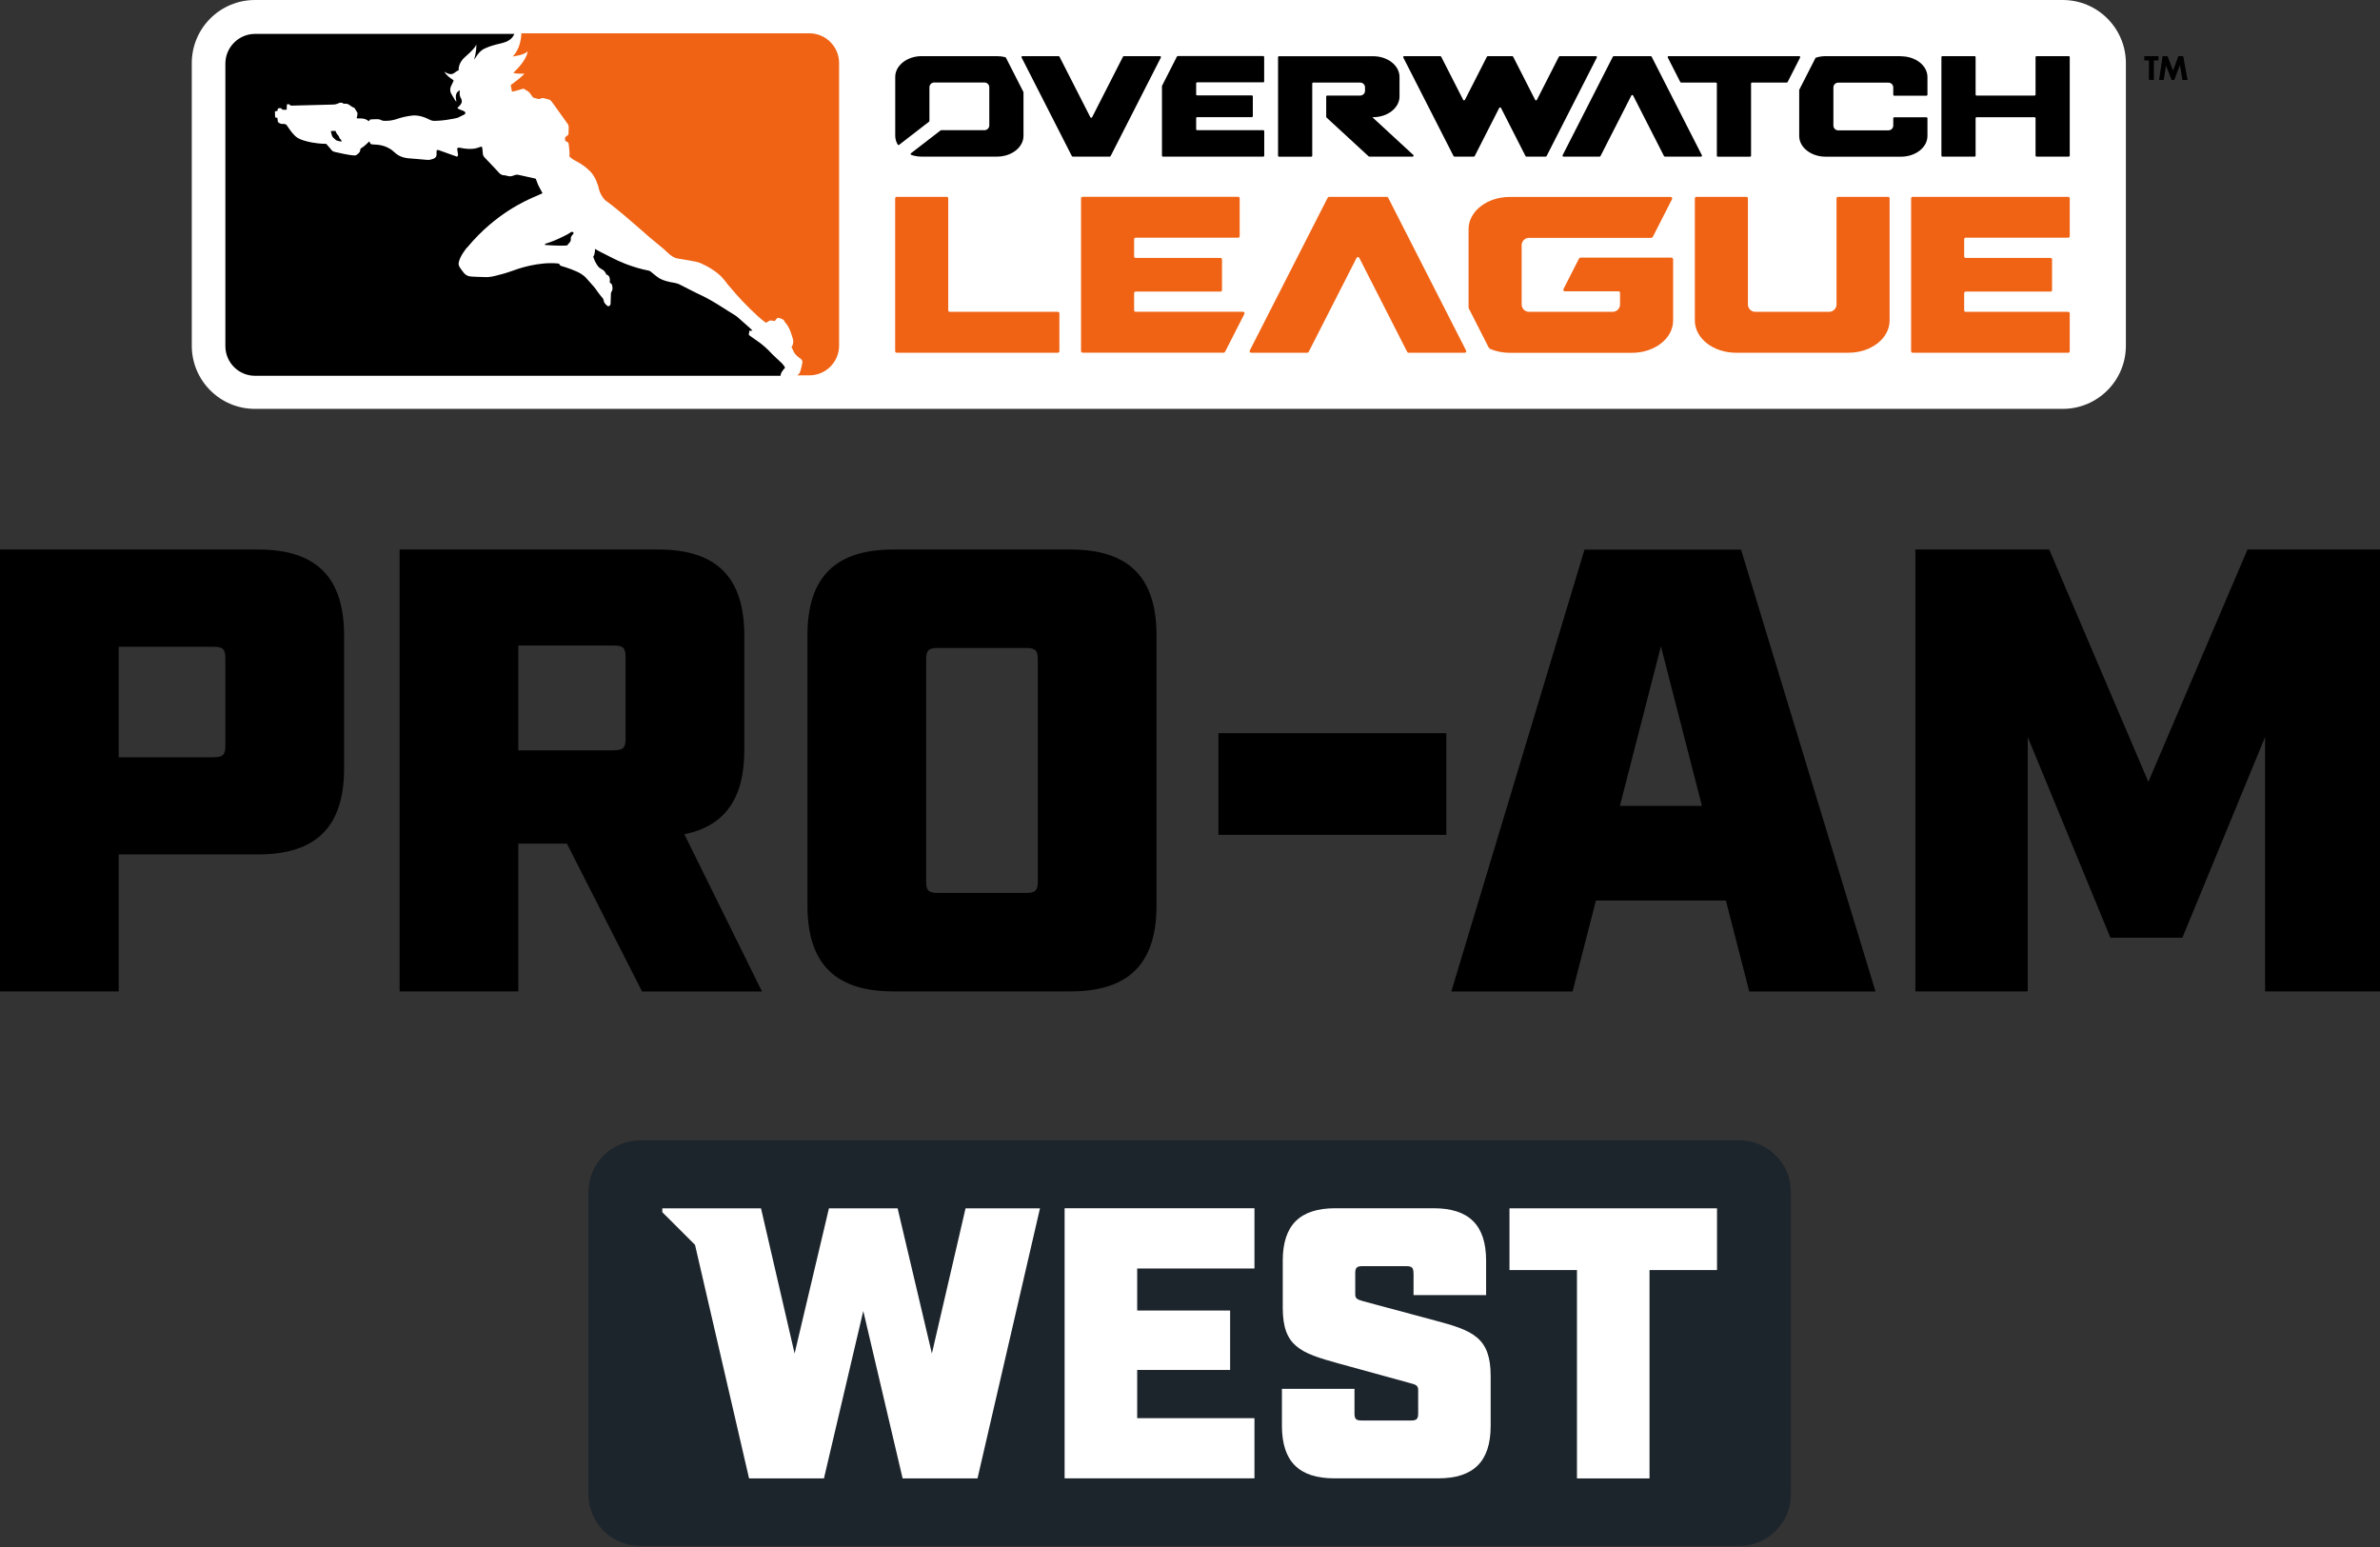 <svg width="1000" height="650" viewBox="0 0 1000 650" fill="none" xmlns="http://www.w3.org/2000/svg">
<rect x="0" y="0" width="1000" height="650" fill="#333333" stroke="none"/>
<g clip-path="url(#clip0_2307_9087)">
<path d="M866.692 0H107.117C92.462 0 80.581 11.881 80.581 26.536V145.259C80.581 159.914 92.462 171.795 107.117 171.795H866.692C881.347 171.795 893.228 159.914 893.228 145.259V26.536C893.228 11.881 881.347 0 866.692 0Z" fill="white"/>
<path d="M900.976 25.376H902.92V33.562H904.991V25.376H906.904V23.588H900.976V25.376ZM917.38 23.588H915.279L913.052 29.673L910.731 23.588H908.66L907.186 33.594H909.131L910.072 27.477L912.424 33.594H913.554L915.938 27.289L917.004 33.594H919.137L917.318 23.588H917.38Z" fill="black"/>
<path d="M855.275 23.996V39.742C855.275 39.961 855.086 40.15 854.867 40.15H830.495C830.275 40.15 830.087 39.961 830.087 39.742V23.996C830.087 23.776 829.899 23.588 829.679 23.588H816.129C815.909 23.588 815.721 23.776 815.721 23.996V65.4C815.721 65.619 815.909 65.807 816.129 65.807H829.679C829.899 65.807 830.087 65.619 830.087 65.4V49.654C830.087 49.434 830.275 49.246 830.495 49.246H854.867C855.086 49.246 855.275 49.434 855.275 49.654V65.4C855.275 65.619 855.463 65.807 855.682 65.807H869.233C869.452 65.807 869.64 65.619 869.64 65.4V23.996C869.64 23.776 869.452 23.588 869.233 23.588H855.682C855.463 23.588 855.275 23.776 855.275 23.996Z" fill="black"/>
<path d="M531.163 34.253V23.964C531.163 23.745 530.975 23.557 530.755 23.557H494.841C494.841 23.557 494.558 23.651 494.495 23.776L488.254 36.041C488.254 36.041 488.222 36.166 488.222 36.229V65.4C488.222 65.619 488.41 65.808 488.63 65.808H530.787C531.006 65.808 531.195 65.619 531.195 65.4V55.111C531.195 54.892 531.006 54.704 530.787 54.704H502.996C502.776 54.704 502.588 54.516 502.588 54.296V49.622C502.588 49.403 502.776 49.215 502.996 49.215H525.988C526.207 49.215 526.395 49.026 526.395 48.807V40.495C526.395 40.275 526.207 40.087 525.988 40.087H502.996C502.776 40.087 502.588 39.899 502.588 39.679V35.005C502.588 34.786 502.776 34.598 502.996 34.598H530.787C531.006 34.598 531.195 34.41 531.195 34.19L531.163 34.253Z" fill="black"/>
<path d="M693.642 23.588H678.022C678.022 23.588 677.739 23.682 677.677 23.808L656.567 65.211C656.441 65.494 656.63 65.807 656.912 65.807H672.125C672.125 65.807 672.407 65.713 672.47 65.588L685.456 40.118C685.612 39.836 686.02 39.836 686.177 40.118L699.163 65.588C699.163 65.588 699.382 65.807 699.508 65.807H714.721C715.034 65.807 715.223 65.494 715.066 65.211L693.956 23.808C693.956 23.808 693.736 23.588 693.611 23.588H693.642Z" fill="black"/>
<path d="M654.998 23.808L645.745 41.969C645.588 42.251 645.18 42.251 645.024 41.969L635.77 23.808C635.77 23.808 635.551 23.588 635.425 23.588H625.106C625.106 23.588 624.823 23.682 624.761 23.808L615.508 41.969C615.351 42.251 614.943 42.251 614.786 41.969L605.533 23.808C605.533 23.808 605.313 23.588 605.188 23.588H589.975C589.661 23.588 589.473 23.902 589.63 24.184L610.74 65.588C610.74 65.588 610.959 65.807 611.085 65.807H619.272C619.272 65.807 619.554 65.713 619.617 65.588L629.936 45.325C630.093 45.043 630.501 45.043 630.658 45.325L640.977 65.588C640.977 65.588 641.197 65.807 641.322 65.807H649.478C649.478 65.807 649.76 65.713 649.823 65.588L670.932 24.184C671.058 23.902 670.87 23.588 670.587 23.588H655.375C655.375 23.588 655.092 23.682 655.03 23.808H654.998Z" fill="black"/>
<path d="M798.752 23.588H767.134C765.691 23.588 764.311 23.808 763.025 24.215C762.931 24.247 762.837 24.309 762.774 24.435L755.999 37.703C755.999 37.703 755.968 37.828 755.968 37.891V57.119C755.968 61.949 760.955 65.839 767.103 65.839H798.721C804.868 65.839 809.856 61.918 809.856 57.119V49.685C809.856 49.465 809.667 49.277 809.448 49.277H795.898C795.678 49.277 795.49 49.465 795.49 49.685V52.759C795.49 53.857 794.58 54.766 793.482 54.766H772.341C771.243 54.766 770.334 53.857 770.334 52.759V36.73C770.334 35.633 771.243 34.723 772.341 34.723H793.482C794.58 34.723 795.49 35.633 795.49 36.73V39.804C795.49 40.024 795.678 40.212 795.898 40.212H809.448C809.667 40.212 809.856 40.024 809.856 39.804V32.371C809.856 27.54 804.868 23.651 798.721 23.651L798.752 23.588Z" fill="black"/>
<path d="M755.968 23.588H701.107C700.794 23.588 700.606 23.902 700.762 24.184L706.001 34.472C706.001 34.472 706.22 34.692 706.346 34.692H720.963C721.182 34.692 721.37 34.88 721.37 35.099V65.431C721.37 65.651 721.559 65.839 721.778 65.839H735.328C735.548 65.839 735.736 65.651 735.736 65.431V35.099C735.736 34.88 735.924 34.692 736.144 34.692H750.761C750.761 34.692 751.043 34.598 751.106 34.472L756.344 24.184C756.47 23.902 756.281 23.588 755.999 23.588H755.968Z" fill="black"/>
<path d="M466.642 65.588L487.751 24.184C487.877 23.902 487.689 23.588 487.406 23.588H472.194C472.194 23.588 471.911 23.682 471.849 23.808L458.863 49.277C458.706 49.559 458.298 49.559 458.141 49.277L445.156 23.808C445.156 23.808 444.936 23.588 444.81 23.588H429.598C429.284 23.588 429.096 23.902 429.253 24.184L450.362 65.588C450.362 65.588 450.582 65.807 450.707 65.807H466.328C466.328 65.807 466.61 65.713 466.673 65.588H466.642Z" fill="black"/>
<path d="M422.666 24.247C422.666 24.247 422.509 24.058 422.415 24.027C421.317 23.745 420.125 23.588 418.902 23.588H387.284C381.136 23.588 376.149 27.509 376.149 32.308V57.056C376.149 58.373 376.525 59.597 377.184 60.726C377.309 60.946 377.592 61.008 377.78 60.852L390.358 51.128C390.358 51.128 390.515 50.94 390.515 50.814V36.668C390.515 35.57 391.424 34.66 392.522 34.66H413.663C414.761 34.66 415.671 35.57 415.671 36.668V52.696C415.671 53.794 414.761 54.704 413.663 54.704H395.439C395.439 54.704 395.251 54.704 395.188 54.798L382.767 64.396C382.516 64.584 382.579 64.992 382.893 65.086C384.242 65.556 385.747 65.807 387.284 65.807H418.902C425.05 65.807 430.037 61.887 430.037 57.087V38.832C430.037 38.832 430.037 38.707 430.005 38.644L422.666 24.247Z" fill="black"/>
<path d="M571.532 40.149H557.636C557.417 40.149 557.229 40.338 557.229 40.557V48.995C557.229 49.152 557.291 49.34 557.417 49.434L575.076 65.713C575.076 65.713 575.233 65.807 575.358 65.807H593.551C593.928 65.807 594.084 65.368 593.833 65.117L576.613 49.246H576.895C583.043 49.246 588.031 45.325 588.031 40.526V32.339C588.031 27.509 583.043 23.619 576.895 23.619H537.405C537.185 23.619 536.997 23.807 536.997 24.027V65.431C536.997 65.65 537.185 65.839 537.405 65.839H550.955C551.175 65.839 551.363 65.65 551.363 65.431V35.099C551.363 34.88 551.551 34.692 551.771 34.692H571.532C572.63 34.692 573.539 35.601 573.539 36.699V38.142C573.539 39.24 572.63 40.149 571.532 40.149Z" fill="black"/>
<path d="M869.64 99.276V83.342C869.64 82.997 869.358 82.715 869.013 82.715H803.614C803.269 82.715 802.986 82.997 802.986 83.342V147.581C802.986 147.926 803.269 148.208 803.614 148.208H869.013C869.358 148.208 869.64 147.926 869.64 147.581V131.647C869.64 131.302 869.358 131.019 869.013 131.019H825.915C825.57 131.019 825.288 130.737 825.288 130.392V123.146C825.288 122.801 825.57 122.519 825.915 122.519H861.579C861.924 122.519 862.207 122.237 862.207 121.892V109C862.207 108.655 861.924 108.373 861.579 108.373H825.915C825.57 108.373 825.288 108.09 825.288 107.745V100.5C825.288 100.155 825.57 99.872 825.915 99.872H869.013C869.358 99.872 869.64 99.59 869.64 99.245V99.276Z" fill="#F06314"/>
<path d="M771.651 83.342V127.914C771.651 129.639 770.24 131.019 768.546 131.019H737.524C735.799 131.019 734.419 129.608 734.419 127.914V83.342C734.419 82.997 734.137 82.715 733.792 82.715H712.745C712.399 82.715 712.117 82.997 712.117 83.342V134.658C712.117 142.155 719.865 148.208 729.4 148.208H776.67C786.205 148.208 793.953 142.155 793.953 134.658V83.342C793.953 82.997 793.67 82.715 793.325 82.715H772.278C771.933 82.715 771.651 82.997 771.651 83.342Z" fill="#F06314"/>
<path d="M397.792 82.715H376.745C376.4 82.715 376.118 82.997 376.118 83.342V147.581C376.118 147.926 376.4 148.208 376.745 148.208H444.497C444.842 148.208 445.124 147.926 445.124 147.581V131.647C445.124 131.302 444.842 131.019 444.497 131.019H399.047C398.702 131.019 398.419 130.737 398.419 130.392V83.342C398.419 82.997 398.137 82.715 397.792 82.715Z" fill="#F06314"/>
<path d="M583.232 83.06C583.137 82.84 582.918 82.715 582.667 82.715H558.42C558.201 82.715 557.981 82.84 557.856 83.06L525.109 147.299C524.89 147.707 525.203 148.208 525.674 148.208H549.293C549.512 148.208 549.732 148.083 549.857 147.863L569.995 108.341C570.12 108.122 570.34 107.996 570.559 107.996C570.779 107.996 570.999 108.122 571.124 108.341L591.261 147.863C591.355 148.083 591.575 148.208 591.826 148.208H615.445C615.916 148.208 616.198 147.707 616.01 147.299L583.263 83.06H583.232Z" fill="#F06314"/>
<path d="M702.362 108.247H664.032L663.468 108.592L656.912 121.484C656.692 121.892 657.006 122.394 657.477 122.394H680.06C680.406 122.394 680.688 122.676 680.688 123.021V127.914C680.688 129.639 679.276 131.019 677.583 131.019H642.452C640.727 131.019 639.347 129.608 639.347 127.914V103.04C639.347 101.315 640.758 99.935 642.452 99.935H693.862C694.05 99.81 694.207 99.716 694.426 99.59L702.55 83.656C702.77 83.248 702.456 82.746 701.986 82.746H634.328C624.792 82.746 617.045 88.8 617.045 96.296V129.012C617.045 129.263 617.108 129.545 617.233 129.765L625.42 145.856C625.608 146.201 625.89 146.514 626.267 146.671C628.682 147.675 631.411 148.24 634.328 148.24H685.707C695.242 148.24 702.99 142.186 702.99 134.689V108.937C702.99 108.592 702.707 108.31 702.362 108.31V108.247Z" fill="#F06314"/>
<path d="M476.522 130.392V123.147C476.522 122.802 476.805 122.519 477.15 122.519H512.814C513.159 122.519 513.441 122.237 513.441 121.892V109C513.441 108.655 513.159 108.373 512.814 108.373H477.15C476.805 108.373 476.522 108.091 476.522 107.746V100.5C476.522 100.155 476.805 99.873 477.15 99.873H520.247C520.593 99.873 520.875 99.59 520.875 99.245V83.311C520.875 82.966 520.593 82.684 520.247 82.684H454.848C454.503 82.684 454.221 82.966 454.221 83.311V147.55C454.221 147.895 454.503 148.177 454.848 148.177H514.162C514.382 148.177 514.602 148.052 514.727 147.832L522.851 131.898C523.071 131.49 522.757 130.988 522.286 130.988H477.15C476.805 130.988 476.522 130.706 476.522 130.361V130.392Z" fill="#F06314"/>
<path d="M328.786 152.881C327.531 151.72 325.523 149.838 324.708 149.054C322.073 146.137 319.564 144.255 319.564 144.255C317.462 142.718 314.608 140.742 314.608 140.742L314.859 138.954H316.145L315.674 138.389C315.674 138.389 313.071 136.006 311.597 134.751C310.216 133.496 309.526 132.932 309.213 132.712C308.303 132.116 305.606 130.454 305.606 130.454C299.05 126.188 296.164 124.839 295.443 124.463C292.871 123.302 285.939 119.726 285.939 119.726C284.308 118.817 282.833 118.785 281.673 118.534C278.818 117.97 277.47 117.154 276.905 116.841C275.713 116.088 273.925 114.519 273.549 114.237C273.078 113.798 272.608 113.704 272.263 113.641C271.981 113.578 270.099 113.171 270.099 113.171C264.17 111.696 259.873 109.689 257.395 108.434C256.423 107.932 252.314 105.862 252.314 105.862C251.53 105.454 250.745 105.047 249.993 104.576C250.024 107.148 249.302 107.776 249.24 107.838C249.491 108.654 250.055 109.909 250.055 109.909C251.31 112.324 251.843 112.512 252.721 113.045C254.447 113.892 254.729 115.366 254.729 115.366C255.199 115.429 255.544 115.649 255.733 115.9C256.548 116.903 256.172 118.723 256.172 118.723C257.113 119.224 257.175 119.664 257.301 120.416C257.521 121.765 257.144 122.11 256.956 122.549C256.611 122.894 256.674 123.961 256.611 125.655C256.611 128.038 256.517 127.85 256.36 128.227C255.576 129.136 255.074 128.446 254.478 127.85C253.819 127.192 253.757 126.721 253.631 126.219C253.537 125.529 253.066 125.059 253.066 125.059C252.596 124.619 251.906 123.647 251.404 122.988C250.683 121.891 249.616 120.573 249.616 120.573C248.079 118.723 247.075 117.782 246.448 116.997C245.633 116.056 244.943 115.586 244.19 115.084C241.994 113.672 237.571 112.261 236.474 111.947C235.376 111.728 235.219 111.32 235.219 111.32L234.842 110.755C226.248 109.752 216.963 113.171 215.458 113.735C213.356 114.488 212.509 114.708 211.819 114.927C211.317 115.053 210.126 115.335 207.993 115.931C205.985 116.464 204.323 116.433 204.323 116.433C204.323 116.433 203.444 116.401 200.12 116.307C196.763 116.213 196.763 115.962 196.199 115.711C195.258 115.335 194.505 114.174 193.658 113.045C192.748 111.79 192.717 111.289 192.686 110.849C192.843 107.964 196.136 104.106 196.136 104.106H196.199L196.387 103.886C208.369 89.457 221.418 84.156 223.864 82.996C226.687 81.804 227.942 81.177 227.942 81.177C227.942 81.177 226.436 78.354 226.185 77.852C225.966 77.444 225.558 76.252 225.558 76.252L225.432 75.876L225.056 75.06C224.397 74.903 219.536 73.868 218.249 73.555C216.807 73.147 215.96 73.711 215.96 73.711C214.36 74.276 214.078 74.056 213.545 73.994C212.509 73.743 212.07 73.617 211.725 73.617C210.596 73.68 209.749 72.676 209.749 72.676L208.275 71.077C208.275 71.077 204.291 66.874 203.601 66.152C202.911 65.462 202.88 64.772 202.848 64.301C202.754 62.639 202.629 61.886 202.441 61.698C202.127 61.51 202.002 61.698 200.966 62.012C200.402 62.2 199.931 62.357 199.586 62.419C197.359 62.702 196.261 62.545 195.164 62.419C193.031 62.012 192.905 62.043 192.623 62.043C191.964 62.106 192.121 62.764 192.121 62.764C192.121 62.764 192.247 63.674 192.403 64.615C192.654 65.681 191.964 65.807 191.964 65.807C191.964 65.807 185.095 63.36 184.405 63.109C183.872 62.953 183.527 63.078 183.527 63.078C183.527 63.078 183.527 63.266 183.433 63.643C183.433 63.8 183.433 64.584 183.433 65.023C183.307 66.34 182.335 66.591 181.958 66.748C180.421 67.281 180.108 67.219 178.853 67.124C177.63 66.968 174.556 66.779 171.513 66.497C167.906 66.183 166.181 64.364 165.679 63.925C164.173 62.576 163.64 62.419 163.138 62.137C160.409 60.632 156.99 60.726 156.99 60.726C155.704 60.726 155.61 60.286 155.516 60.13C155.391 59.973 155.203 59.377 155.203 59.377C152.756 61.823 152.003 62.074 151.752 62.294L151.439 62.514L151.344 63.235C151.156 64.113 150.686 64.364 150.153 64.835C149.4 65.462 149.149 65.337 148.333 65.274C146.639 65.18 142.374 64.239 140.899 63.894C139.551 63.643 139.3 63.015 139.3 63.015C139.3 63.015 137.355 60.757 137.073 60.443C134.469 60.443 131.897 60.004 131.113 59.879C125.373 58.781 124.432 57.495 123.71 56.836C122.613 55.864 120.574 52.758 120.574 52.758C120.041 51.912 119.288 52.1 118.629 52.068C117.374 52.1 116.747 51.159 116.747 51.159L116.559 49.528C116.559 49.528 116.402 49.528 115.618 49.34C115.524 48.242 115.524 47.928 115.524 46.799C115.806 46.673 116.465 46.642 116.465 46.642L116.622 46.391C116.622 46.391 116.684 46.172 116.747 45.607C118.221 45.011 118.692 46.109 118.692 46.109H120.448C120.448 46.109 120.542 44.54 120.542 43.913C121.264 43.568 121.546 43.913 121.703 44.007C122.048 44.415 122.519 44.384 122.519 44.384C122.519 44.384 137.669 44.007 139.394 43.944C140.931 43.976 141.464 43.694 141.997 43.474C143.158 42.909 143.66 43.16 143.973 43.317C144.412 43.694 144.789 43.599 145.04 43.568C146.138 43.505 146.639 44.007 147.298 44.446C148.176 45.105 148.553 45.168 148.553 45.168C148.992 45.262 149.055 45.544 149.055 45.544C149.055 45.544 149.619 46.422 149.964 47.018C150.309 47.583 150.184 47.646 150.184 47.959C150.184 48.555 149.839 49.653 149.839 49.653C150.215 49.81 151.188 49.747 151.188 49.747C153.226 49.747 153.854 50.218 154.293 50.469C154.732 50.814 155.014 50.908 155.014 50.908C155.014 50.908 155.171 50.72 155.485 50.218C156.457 50.092 157.147 50.092 157.681 50.092C159.406 49.998 159.813 50.312 159.813 50.312C160.88 50.814 160.974 50.751 161.884 50.782C164.079 50.782 165.428 50.406 166.463 50.092C168.659 49.308 171.2 48.775 172.956 48.587C176.469 48.022 180.359 50.218 180.359 50.218C181.707 50.877 182.209 50.782 182.962 50.782C186.412 50.688 189.235 50.124 190.772 49.841C191.337 49.747 191.87 49.622 192.372 49.465C192.372 49.465 192.592 49.371 193.344 48.963C194.191 48.555 194.63 48.336 195.101 48.116C195.258 47.991 195.509 47.771 195.54 47.489C195.54 46.924 194.819 46.611 194.254 46.422C194.034 46.328 193.219 46.015 193.031 45.952C192.56 45.764 192.435 45.607 192.215 45.481C192.309 45.136 192.466 45.042 192.78 44.76C193.125 44.478 193.313 44.164 193.564 43.85C194.379 42.815 193.909 41.812 193.815 41.561C193.501 41.027 193.376 40.682 193.376 40.682C193.156 40.149 193.093 39.553 193.125 39.083C193.125 38.549 193.219 38.142 193.219 37.922C191.713 38.706 191.651 39.647 191.525 40.306C191.431 41.121 191.776 42.721 191.776 42.721C191.556 42.533 191.306 42.251 191.306 42.251C191.306 42.251 190.239 40.4 189.769 39.679C188.702 37.953 189.361 36.605 189.486 36.26C189.58 35.977 190.396 34.346 190.615 33.876C190.427 33.625 190.239 33.468 189.894 33.248C187.416 31.68 186.695 30.143 186.695 30.143C186.851 30.237 187.008 30.331 187.228 30.425C187.573 30.582 187.792 30.77 188.577 31.021C189.988 31.398 190.615 30.896 191.87 29.924C192.152 29.735 192.435 29.673 192.717 29.578C192.717 29.578 192.278 26.567 195.54 23.807C197.171 22.427 199.931 19.823 200.12 18.632C200.214 19.353 200.12 22.176 199.179 25.093C199.273 24.936 199.492 24.623 199.806 24.215C200.088 23.744 200.402 23.274 200.747 22.835C201.186 22.27 201.657 21.768 202.19 21.298C203.099 20.545 204.291 20.074 205.358 19.667C206.487 19.259 207.648 18.914 208.777 18.632C210.126 18.287 211.537 18.036 212.823 17.471C213.45 17.157 215.144 16.53 216.117 14.24H107.18C100.311 14.24 94.696 19.855 94.696 26.724V145.416C94.696 152.316 100.28 157.899 107.18 157.899H327.97C327.97 156.645 329.005 155.484 329.727 154.669C330.103 154.261 328.848 153.038 328.848 153.038L328.786 152.881Z" fill="black"/>
<path d="M143.44 59.535C143.44 59.535 142.154 59.221 141.903 59.158C141.558 59.064 141.37 59.096 140.742 58.499C140.335 58.123 139.613 57.621 139.425 56.774C139.205 55.896 138.986 55.143 138.986 55.143C138.986 55.143 139.331 54.986 140.303 55.018C140.774 55.018 140.993 55.018 140.993 55.018C140.993 55.018 141.307 55.959 141.621 56.335C141.966 56.743 142.279 57.025 142.53 57.653C142.624 57.904 142.687 58.217 143.032 58.468C143.189 58.594 143.409 58.688 143.44 59.252C143.44 59.409 143.471 59.503 143.471 59.503" fill="black"/>
<path d="M239.391 101.817C238.983 102.256 238.795 102.539 238.262 103.135C234.937 103.417 228.946 102.915 228.946 102.915C228.883 102.319 229.385 102.351 230.263 102.068C233.337 101.065 237.321 99.088 238.481 98.43C239.673 97.646 240.269 97.363 240.269 97.363L240.99 97.708V98.053L240.52 98.681C239.83 99.465 239.83 99.873 239.83 100.218C239.924 101.127 239.642 101.504 239.391 101.817Z" fill="black"/>
<path d="M352.561 145.228C352.561 152.098 346.947 157.712 340.078 157.712H334.871C335.404 157.461 335.749 157.116 336 156.646C336.502 155.767 337.16 152.411 337.16 152.066C337.16 151.721 336.972 151.251 336.439 150.749C335.906 150.372 334.212 149.306 333.585 147.894C332.926 146.608 332.55 145.793 332.55 145.793C332.55 145.793 333.459 144.883 333.271 143.064C333.208 142.782 333.271 142.531 332.644 140.774C332.11 139.237 331.64 137.512 329.977 135.536C329.664 135.16 329.57 135.065 329.413 134.689C329.35 134.564 329.381 134.438 328.754 134.124C328.19 133.874 327.845 133.591 326.621 133.56C326.088 134.219 325.523 134.877 325.523 134.877C325.523 134.877 324.676 134.783 324.175 134.689C323.861 134.626 323.61 134.501 322.732 135.097C322.324 135.348 322.042 135.536 321.854 135.63C321.854 135.63 321.697 135.536 321.414 135.316C319.564 133.999 317.274 131.835 315.078 129.702C310.467 125.216 306.515 120.386 306.515 120.386C305.48 119.319 304.257 117.155 301.967 115.21C300.367 113.862 298.015 112.168 294.47 110.631C293.655 110.286 293.718 110.035 284.559 108.592C283.586 108.435 281.861 107.557 280.293 105.957C278.442 104.044 273.016 99.998 269.91 97.049C269.91 97.049 265.895 93.63 262.79 90.901C257.05 86.039 254.196 84.063 254.196 84.063C253.161 82.966 251.937 81.178 251.404 78.386C251.059 77.414 250.432 74.873 248.299 72.332C248.299 72.332 245.821 69.603 242.025 67.69C241.524 67.408 240.645 67.031 239.234 65.745C239.359 65.087 239.296 64.02 239.296 64.02C239.171 62.765 238.983 60.256 238.826 59.974C237.822 59.315 237.446 59.096 237.446 59.096V57.684C237.446 57.684 237.885 57.308 238.418 56.9C238.701 56.617 238.951 56.649 238.889 55.582C238.889 54.547 238.951 53.355 238.951 53.355C238.951 53.355 239.077 52.665 238.167 51.568C237.289 50.313 233.996 45.702 232.584 43.757C232.584 43.757 231.831 42.753 231.58 42.44C231.361 42.22 231.173 41.907 230.294 41.718C229.416 41.467 228.82 41.342 228.444 41.248C228.255 41.217 227.816 41.122 227.252 41.373C227.032 41.467 226.562 41.718 225.997 41.53C225.401 41.373 223.99 40.997 223.99 40.997C223.645 40.558 222.892 39.523 222.547 39.021C222.327 38.77 222.264 38.613 221.794 38.362C221.198 37.986 219.975 37.233 219.975 37.233L215.96 38.362C215.96 38.362 215.772 38.425 215.489 38.456C215.238 38.456 215.113 38.488 215.113 38.488L214.58 35.759L216.775 34.096C216.775 34.096 218.155 33.093 219.096 32.183L220.382 30.96C219.002 30.96 217.152 30.991 216.117 30.74C216.117 30.74 215.866 30.677 215.74 30.583L216.211 30.081C221.135 25.282 221.606 22.396 221.731 21.487C220.759 22.585 219.128 22.961 217.967 23.275C216.775 23.463 215.991 23.62 215.395 23.745C218.469 20.765 219.002 15.935 219.096 13.99H340.078C346.947 13.99 352.561 19.605 352.561 26.474V145.166V145.228Z" fill="#F06314"/>
<path d="M108.497 230.891C132.9 230.891 144.569 242.559 144.569 266.962V322.92C144.569 347.324 132.9 358.992 108.497 358.992H49.873V416.55H0V230.891H108.497ZM89.928 318.153C93.629 318.153 94.696 317.086 94.696 313.385V276.529C94.696 272.828 93.629 271.761 89.928 271.761H49.873V318.184H89.928V318.153Z" fill="black"/>
<path d="M269.753 416.55L238.198 354.475H217.779V416.55H167.906V230.891H276.654C301.057 230.891 312.726 242.559 312.726 266.962V315.236C312.726 335.655 304.507 347.073 287.538 350.523L320.159 416.581H269.753V416.55ZM258.085 315.236C261.786 315.236 262.853 314.169 262.853 310.468V275.996C262.853 272.295 261.786 271.228 258.085 271.228H217.779V315.267H258.085V315.236Z" fill="black"/>
<path d="M375.333 416.55C350.93 416.55 339.262 404.881 339.262 380.478V266.962C339.262 242.559 350.93 230.891 375.333 230.891H449.86C474.264 230.891 485.932 242.559 485.932 266.962V380.478C485.932 404.881 474.264 416.55 449.86 416.55H375.333ZM389.135 370.409C389.135 374.111 390.201 375.177 393.902 375.177H431.291C434.993 375.177 436.059 374.111 436.059 370.409V277.031C436.059 273.33 434.993 272.263 431.291 272.263H393.902C390.201 272.263 389.135 273.33 389.135 277.031V370.409Z" fill="black"/>
<path d="M607.697 350.774H511.935V308.053H607.697V350.774Z" fill="black"/>
<path d="M670.556 378.376L660.738 416.581H609.799L665.757 230.922H731.533L788.024 416.581H734.983L725.165 378.376H670.525H670.556ZM697.876 271.479L680.625 338.604H715.097L697.845 271.479H697.876Z" fill="black"/>
<path d="M1000 416.55H951.727V309.652L916.972 393.997H886.735L851.981 309.652V416.55H804.774V230.891H861.014L902.669 328.504L944.324 230.891H1000.03V416.55H1000Z" fill="black"/>
<path d="M268.937 479.125H730.811C742.762 479.125 752.454 488.817 752.454 500.768V627.646C752.454 639.597 742.762 649.289 730.811 649.289H268.937C256.987 649.289 247.294 639.597 247.294 627.646V500.768C247.294 488.817 256.987 479.125 268.937 479.125Z" fill="#1D252C"/>
<path d="M752.454 627.896C752.454 639.847 742.762 649.539 730.811 649.539H268.937C256.987 649.539 247.294 639.847 247.294 627.896V501.018C247.294 489.067 256.987 479.375 268.937 479.375H730.811C742.762 479.375 752.454 489.067 752.454 501.018V627.896Z" fill="#1D252C"/>
<path d="M527.085 507.699V532.981H477.808V550.64H516.859V575.608H477.808V595.871H527.085V621.152H447.319V507.668H527.085V507.699Z" fill="white"/>
<path d="M593.896 534.926C593.896 532.667 593.237 532.008 590.979 532.008H572.347C570.089 532.008 569.43 532.667 569.43 534.926V543.677C569.43 545.465 569.9 545.935 572.849 546.751L602.992 554.843C618.864 559.047 626.329 561.964 626.329 578.18V599.102C626.329 614.001 619.209 621.152 604.278 621.152H560.679C545.78 621.152 538.628 614.032 538.628 599.102V583.544H569.116V593.926C569.116 596.185 569.775 596.843 572.033 596.843H592.955C595.213 596.843 595.872 596.185 595.872 593.926V584.046C595.872 582.258 595.057 581.787 592.453 581.129L562.31 572.848C546.438 568.457 538.973 565.728 538.973 549.511V529.719C538.973 514.82 546.093 507.668 561.024 507.668H602.365C617.264 507.668 624.416 514.788 624.416 529.719V544.147H593.927V534.894L593.896 534.926Z" fill="white"/>
<path d="M693.077 533.639V621.184H662.589V533.639H634.233V507.699H721.433V533.639H693.077Z" fill="white"/>
<path d="M405.696 507.699L391.55 568.707L377.152 507.699H348.295L333.866 568.707L319.751 507.699H278.285V509.33L292.023 523.038L314.733 621.184H346.193L362.724 550.828L379.254 621.184H410.715L436.969 507.699H405.696Z" fill="white"/>
</g>
<defs>
<clipPath id="clip0_2307_9087">
<rect width="1000" height="649.54" fill="white"/>
</clipPath>
</defs>
</svg>
